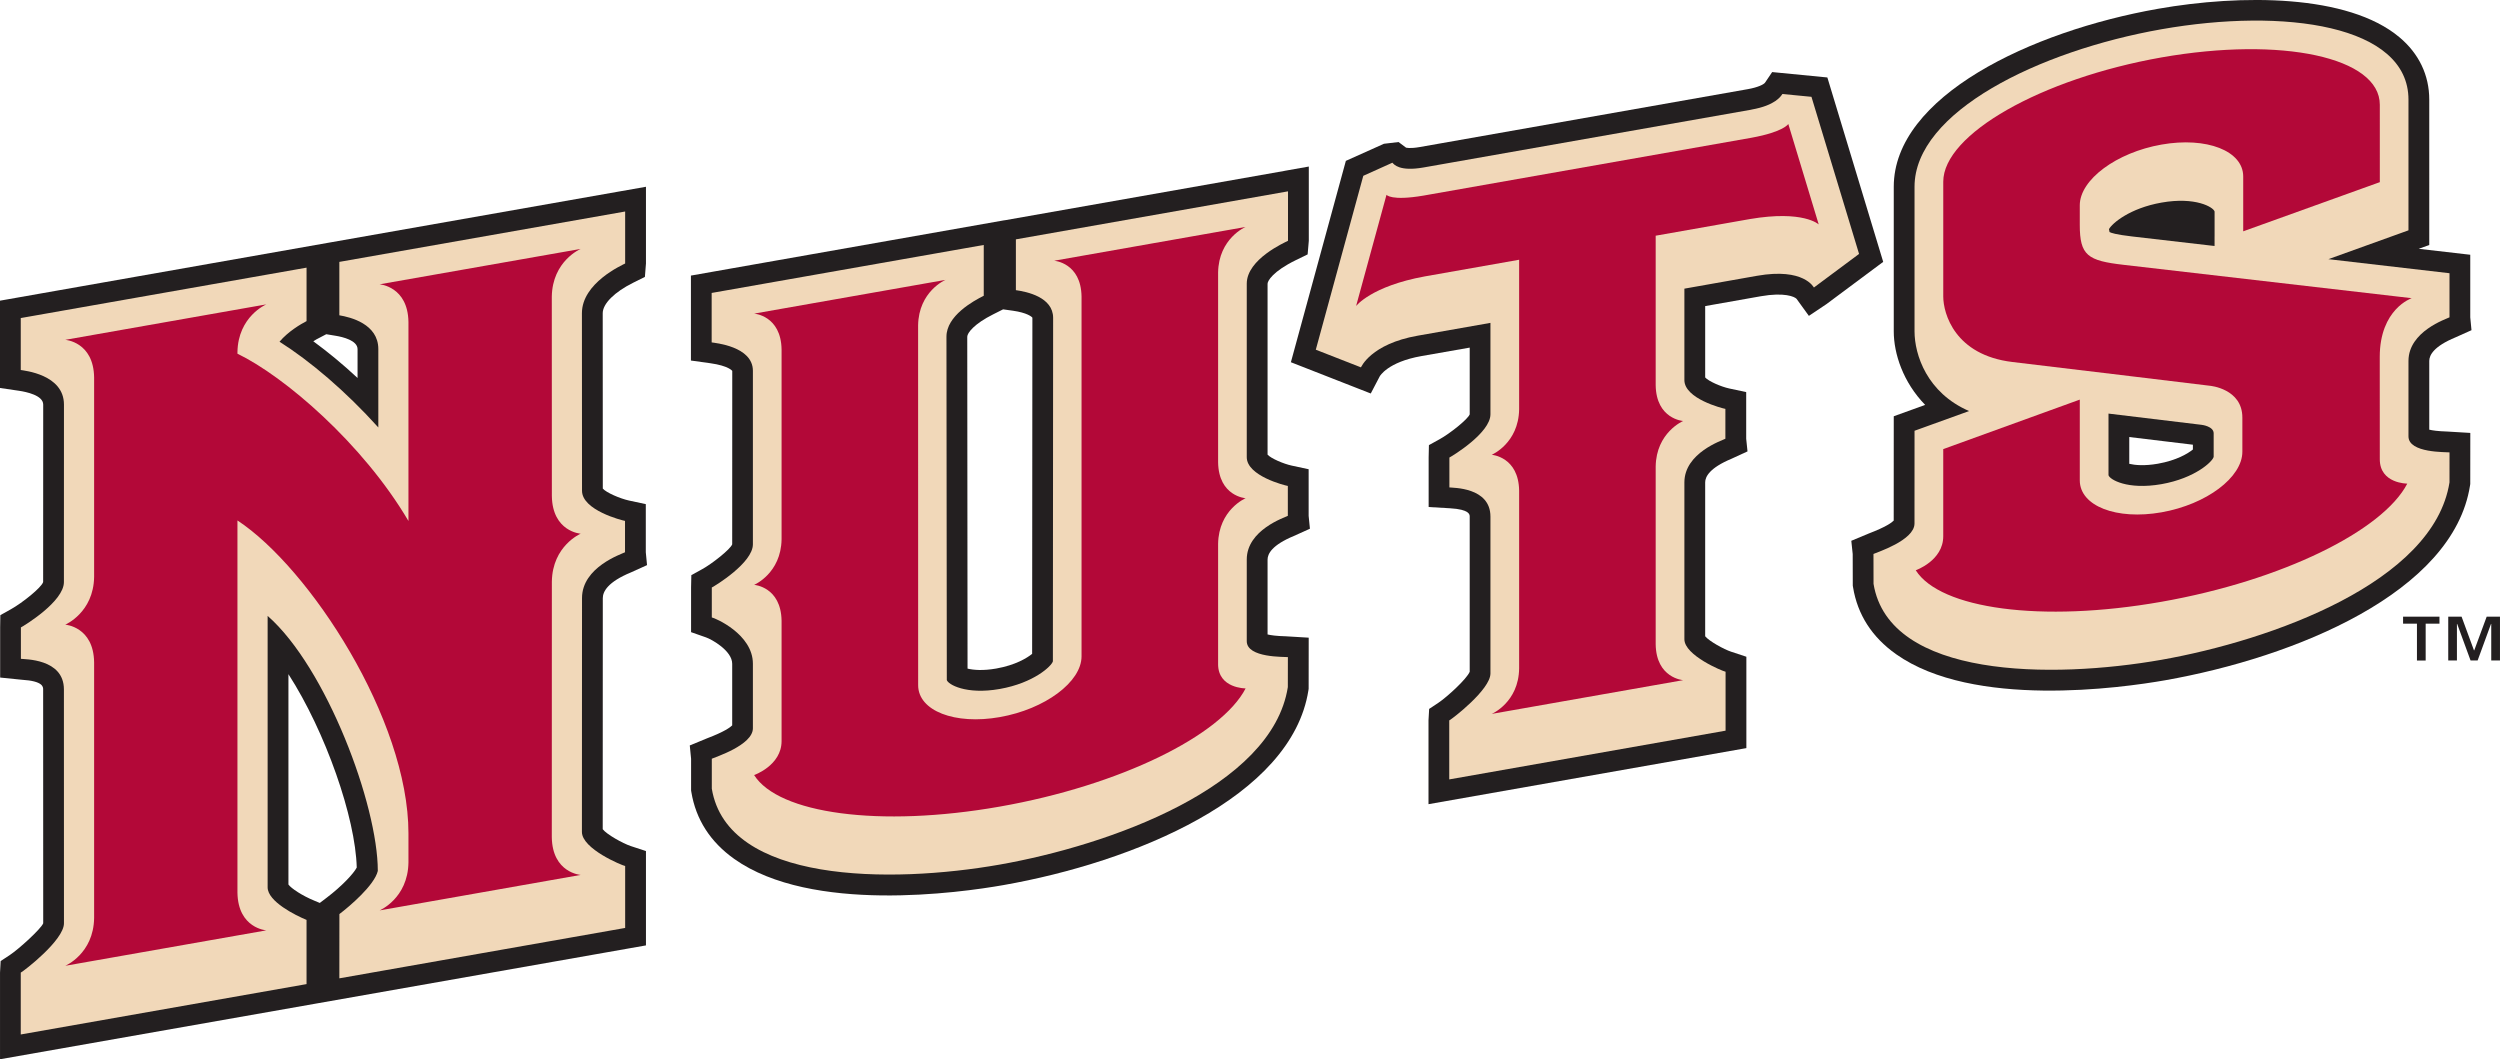<svg viewBox="0 0 155.99 66.094" xmlns="http://www.w3.org/2000/svg" data-name="Layer 2" id="Layer_2">
  <defs>
    <style>
      .cls-1 {
        fill: #f1d8b9;
      }

      .cls-2 {
        fill: #b30838;
      }

      .cls-3 {
        fill: #231f20;
      }
    </style>
  </defs>
  <g id="Design">
    <g>
      <g>
        <g>
          <path d="M134.643,.55h0c-7.936,1.4-16.48,5.471-16.48,11.104v9.02c0,1.4,.586,3.178,1.959,4.59-.484,.174-1.959,.709-1.959,.709,0,0-.001,6.17-.003,6.51-.12,.123-.474,.391-1.551,.803l-1.095,.457,.087,.826,.005,1.971,.017,.103c.28,1.709,1.182,3.111,2.682,4.174,4.809,3.408,14.066,2.107,16.789,1.629,8.123-1.435,17.979-5.476,19.025-12.148l.015-.098,.003-3.188-1.429-.086c-.609-.019-.938-.07-1.132-.117v-4.291c0-.359,.285-.91,1.638-1.469l.997-.447-.077-.801v-3.906s-2.393-.277-3.217-.371c.233-.086,.659-.238,.659-.238V6.216c0-1.523-.643-2.871-1.858-3.889-3.218-2.703-9.896-2.688-15.075-1.777Zm-1.785,27v-.281c1.488,.18,3.475,.418,3.97,.479v.299c-.307,.248-1.011,.68-2.185,.887-.84,.148-1.431,.09-1.785,.006v-1.389Z" class="cls-3"></path>
          <path d="M150.279,27.23v-4.713c.005-1.846,2.369-2.615,2.56-2.717v-2.752l-7.556-.877,4.996-1.799V6.216c0-4.664-7.752-5.74-15.411-4.391-7.658,1.351-15.409,5.16-15.409,9.828v9.02c0,1.465,.78,3.84,3.405,4.975l-3.405,1.23-.002,5.787c0,1.055-2.367,1.803-2.56,1.9l.004,1.865c.973,5.902,11.136,5.941,17.967,4.738,6.835-1.209,16.992-4.828,17.971-11.072l.001-1.869c-.191-.029-2.561,.057-2.561-.998Zm-12.155,1.27c-.04,.272-1.139,1.336-3.256,1.709-2.129,.373-3.239-.293-3.306-.559v-3.844c2.957,.357,5.809,.701,5.809,.701,.037,.004,.753,.098,.753,.529v1.463Zm.056-13.75v.598c-.083-.01-.165-.02-.247-.027-2.155-.25-4.908-.568-4.908-.568-1.005-.117-1.303-.221-1.399-.274-.007-.029-.022-.084-.034-.182,.193-.361,1.296-1.307,3.277-1.656,2.127-.377,3.243,.291,3.312,.557v1.553Z" class="cls-1"></path>
          <path d="M148.487,22.275l.003,6.381c0,1.525,1.715,1.52,1.715,1.52-1.52,2.934-7.807,6.045-15.337,7.373-7.528,1.328-13.815,.434-15.333-1.967,0,0,1.716-.598,1.716-2.121v-5.439l8.52-3.088v5.039c0,1.598,2.285,2.49,5.098,1.994,2.816-.498,5.046-2.184,5.046-3.781v-2.131c0-1.807-2.022-1.984-2.022-1.984,0,0-8.722-1.057-12.331-1.484-3.579-.43-4.31-3.01-4.31-4.09v-7.158c0-2.957,6.097-6.426,13.617-7.756,7.524-1.322,13.622-.006,13.622,2.953,0,0,.001,1.27,.001,4.83l-8.524,3.068v-3.422c0-1.598-2.283-2.488-5.1-1.99-2.812,.494-5.098,2.193-5.098,3.787v1.221c0,1.912,.486,2.238,2.745,2.496,2.593,.299,17.967,2.08,17.967,2.08,0,0-1.995,.664-1.995,3.67Z" class="cls-2"></path>
        </g>
        <g>
          <path d="M110.133,5.154c-.082,.119-.453,.299-1.072,.408l-20.473,3.613c-.635,.111-.857,.037-.86,.035-.168-.127-.465-.348-.465-.348l-.912,.109-2.375,1.066-3.43,12.564,4.984,1.951,.558-1.066c.004-.01,.489-.894,2.6-1.268,0,0,1.696-.299,3.016-.529v4.164c-.115,.307-1.237,1.199-1.875,1.551l-.67,.369-.017,.773v3.09l1.334,.078c1.228,.072,1.228,.397,1.228,.518v9.682c-.181,.453-1.436,1.592-1.95,1.934l-.58,.385-.041,.719v5.225l19.834-3.498v-5.701l-.944-.312c-.462-.152-1.382-.662-1.626-.965v-9.604c0-.357,.287-.906,1.634-1.469l1.007-.463-.082-.789v-2.912l-1.049-.223c-.521-.111-1.303-.455-1.51-.69v-4.453c1.249-.221,3.467-.613,3.467-.613,1.476-.26,2.112,.027,2.233,.16l.77,1.064,1.09-.729,3.547-2.641-3.484-11.506-3.444-.336-.441,.654Z" class="cls-3"></path>
          <path d="M113.028,6.041l-1.812-.176c-.102,.146-.442,.711-1.931,.973l-.014,.006-20.458,3.607c-1.486,.26-1.83-.184-1.932-.299l-1.817,.818-2.963,10.85,2.818,1.102c.008-.004,.604-1.459,3.541-1.977,0,0,3.211-.566,4.538-.799v5.709c-.005,1.16-2.366,2.592-2.562,2.693v1.865c.195,.033,2.562-.029,2.562,1.82v9.789c0,1.006-2.378,2.828-2.571,2.93v3.68l17.242-3.041v-3.678c-.192-.035-2.57-1.018-2.57-2.027v-9.789c.005-1.848,2.365-2.615,2.558-2.721v-1.863c-.192-.035-2.553-.633-2.558-1.793v-5.709l4.536-.803c2.936-.516,3.533,.731,3.546,.732l2.817-2.096-2.971-9.805Z" class="cls-1"></path>
          <path d="M111.583,7.736s-.275,.49-2.298,.859l-20.472,3.611c-2.025,.344-2.301-.051-2.301-.051l-1.897,6.939s.945-1.238,4.29-1.848l5.883-1.039v9.328c-.032,2.131-1.712,2.842-1.712,2.842,0,0,1.682,.119,1.712,2.242v11.082c-.026,2.133-1.712,2.844-1.712,2.844l11.947-2.106s-1.686-.119-1.715-2.242v-11.082c.029-2.133,1.715-2.846,1.715-2.846,0,0-1.686-.115-1.715-2.238V14.707l5.882-1.039c3.347-.568,4.291,.336,4.291,.336l-1.898-6.268Z" class="cls-2"></path>
        </g>
        <g>
          <path d="M80.142,10.664s-17.224,3.039-17.463,3.082v-.004l-19.568,3.453v5.301l1.199,.166c1.161,.162,1.377,.478,1.38,.48l-.004,10.822c-.116,.31-1.238,1.199-1.875,1.551l-.674,.371-.017,.775v2.783l.931,.326c.36,.125,1.635,.834,1.635,1.647v3.844c-.12,.119-.477,.393-1.563,.805l-1.084,.447,.082,.832v1.977l.017,.103c.283,1.707,1.185,3.111,2.683,4.174,4.811,3.408,14.068,2.107,16.789,1.627,8.125-1.432,17.984-5.477,19.029-12.149l.015-.1,.004-3.189-1.43-.086c-.611-.016-.942-.068-1.137-.115v-4.672c0-.361,.283-.91,1.642-1.473l1.001-.453-.08-.799v-2.912l-1.049-.225c-.522-.111-1.308-.453-1.514-.686v-10.664c0-.168,.317-.766,1.772-1.475l.728-.355,.073-.846v-4.635l-1.521,.27Zm-19.789,10.344c0-.232,.429-.801,1.61-1.391,0,0,.491-.246,.626-.315,.308,.043,.619,.086,.619,.086,.865,.123,1.175,.373,1.209,.435-.001,.01-.014,17.979-.016,20.975-.314,.254-1.036,.703-2.242,.916-.844,.148-1.435,.09-1.788,.004,0-1.334-.018-20.711-.018-20.711Z" class="cls-3"></path>
          <path d="M80.366,15.029v-3.09l-16.979,2.996v3.17c.669,.094,2.324,.428,2.324,1.73l-.015,21.428c-.069,.287-1.185,1.351-3.313,1.726-2.122,.375-3.238-.293-3.306-.559l-.022-21.422c0-1.303,1.663-2.221,2.327-2.553v-3.17l-16.977,2.994v3.086c.184,.035,2.573,.238,2.573,1.773v10.824c0,1.166-2.371,2.598-2.564,2.697v1.867c.193,.035,2.564,1.037,2.564,2.889v4.027c0,1.055-2.373,1.805-2.564,1.9v1.869c.975,5.9,11.137,5.939,17.969,4.736,6.839-1.207,16.994-4.828,17.973-11.074l.003-1.871c-.195-.027-2.566,.062-2.566-.994v-5.096c0-1.85,2.371-2.621,2.563-2.725v-1.865c-.192-.033-2.563-.627-2.563-1.793v-10.828c0-1.535,2.395-2.58,2.573-2.676Z" class="cls-1"></path>
          <path d="M76.005,41.437v-7.502c.034-2.139,1.718-2.848,1.718-2.848,0,0-1.684-.115-1.718-2.24v-11.84c.033-2.133,1.713-2.846,1.713-2.846l-11.945,2.107s1.681,.119,1.711,2.238v22.447c0,1.598-2.281,3.295-5.1,3.791-2.811,.498-5.095-.395-5.095-1.99l-.003-22.447c.033-2.135,1.709-2.844,1.709-2.844l-11.941,2.105s1.68,.117,1.713,2.24v11.842c-.033,2.131-1.713,2.842-1.713,2.842,0,0,1.68,.117,1.713,2.242v7.506c0,1.523-1.713,2.121-1.713,2.121,1.513,2.4,7.805,3.293,15.329,1.967,7.528-1.326,13.818-4.439,15.339-7.375,0,0-1.718,.008-1.718-1.518Z" class="cls-2"></path>
        </g>
        <g>
          <path d="M38.782,11.922s-18.097,3.191-18.358,3.236h0L0,18.761v5.447l1.178,.174c.457,.066,1.518,.285,1.518,.861l-.004,11.076c-.114,.352-1.298,1.297-2.007,1.693l-.664,.371-.012,.766v3.127l1.344,.137c1.339,.08,1.339,.449,1.339,.605l.004,14.592c-.14,.35-1.515,1.602-2.074,1.973l-.581,.383-.04,.723v5.404s19.615-3.457,19.877-3.502h0l20.427-3.602v-5.887l-.945-.31c-.504-.168-1.509-.731-1.753-1.053,0-.338,.005-14.42,.005-14.42,0-.402,.305-1.006,1.759-1.605l1.001-.453-.077-.801v-3.004l-1.042-.223c-.57-.125-1.426-.496-1.641-.748,0-.732-.005-10.941-.005-10.941,0-.592,.732-1.324,1.911-1.908l.721-.359,.066-.836v-4.787l-1.522,.268Zm-19.051,9.26s.519-.273,.626-.328c.297,.049,.602,.1,.602,.1,.407,.066,1.351,.285,1.351,.83v1.801c-.923-.861-1.832-1.607-2.761-2.291,.055-.031,.143-.09,.183-.111Zm-1.735,20.881c2.32,3.602,4.186,8.961,4.263,12.068-.185,.369-.933,1.166-1.866,1.875,0,0-.329,.25-.439,.334-.163-.067-.334-.139-.334-.139-.766-.312-1.454-.773-1.623-1.01v-13.129Z" class="cls-3"></path>
          <path d="M39.007,16.441v-3.244l-17.833,3.144v3.332c.691,.117,2.432,.537,2.432,2.109v4.889c-2.054-2.279-4.246-4.133-6.165-5.35,.544-.643,1.328-1.098,1.687-1.285v-3.336L1.295,19.845v3.242c.198,.039,2.696,.27,2.696,2.156,0,3.49-.003,11.076-.003,11.076,0,1.221-2.484,2.723-2.684,2.83v1.959c.2,.037,2.684-.031,2.684,1.91l.003,14.592c0,1.057-2.492,2.971-2.696,3.078v3.859l17.832-3.143v-4.006c-.691-.283-2.428-1.148-2.428-2.031v-16.938c3.666,3.223,6.875,11.791,6.875,15.916-.213,.892-1.756,2.203-2.397,2.689l-.003,4.01,17.833-3.144v-3.865c-.198-.037-2.698-1.068-2.698-2.125l.006-14.592c0-1.939,2.483-2.752,2.683-2.859v-1.957c-.199-.037-2.683-.664-2.683-1.883,0,0-.006-7.584-.006-11.076,0-1.885,2.5-2.996,2.698-3.103Z" class="cls-1"></path>
          <path d="M34.43,52.234l.004-15.945c.035-2.24,1.799-2.988,1.799-2.988,0,0-1.764-.121-1.799-2.35l-.004-12.432c.032-2.242,1.803-2.988,1.803-2.988l-12.548,2.209s1.767,.125,1.801,2.354v12.414c-2.85-4.84-7.748-9.027-10.67-10.439v-.092c.034-2.24,1.803-2.986,1.803-2.986l-12.547,2.213s1.769,.121,1.801,2.35v12.436c-.032,2.238-1.803,2.986-1.803,2.986,0,0,1.77,.121,1.803,2.35v15.949c-.032,2.242-1.801,2.986-1.801,2.986l12.547-2.211s-1.768-.121-1.803-2.353v-23.223c4.49,2.951,10.67,12.408,10.67,19.52v1.822c-.034,2.244-1.801,2.99-1.801,2.99l12.548-2.215s-1.77-.121-1.803-2.356Z" class="cls-2"></path>
        </g>
      </g>
      <path d="M150.807,38.916h-.865v-.438h2.271v.438h-.861v2.297h-.544v-2.297Zm1.957-.438h.829l.772,2.098h.019l.775-2.098h.83v2.734h-.545v-2.283h-.015l-.835,2.283h-.44l-.836-2.283h-.015v2.283h-.542v-2.734Z" class="cls-3"></path>
    </g>
  </g>
</svg>